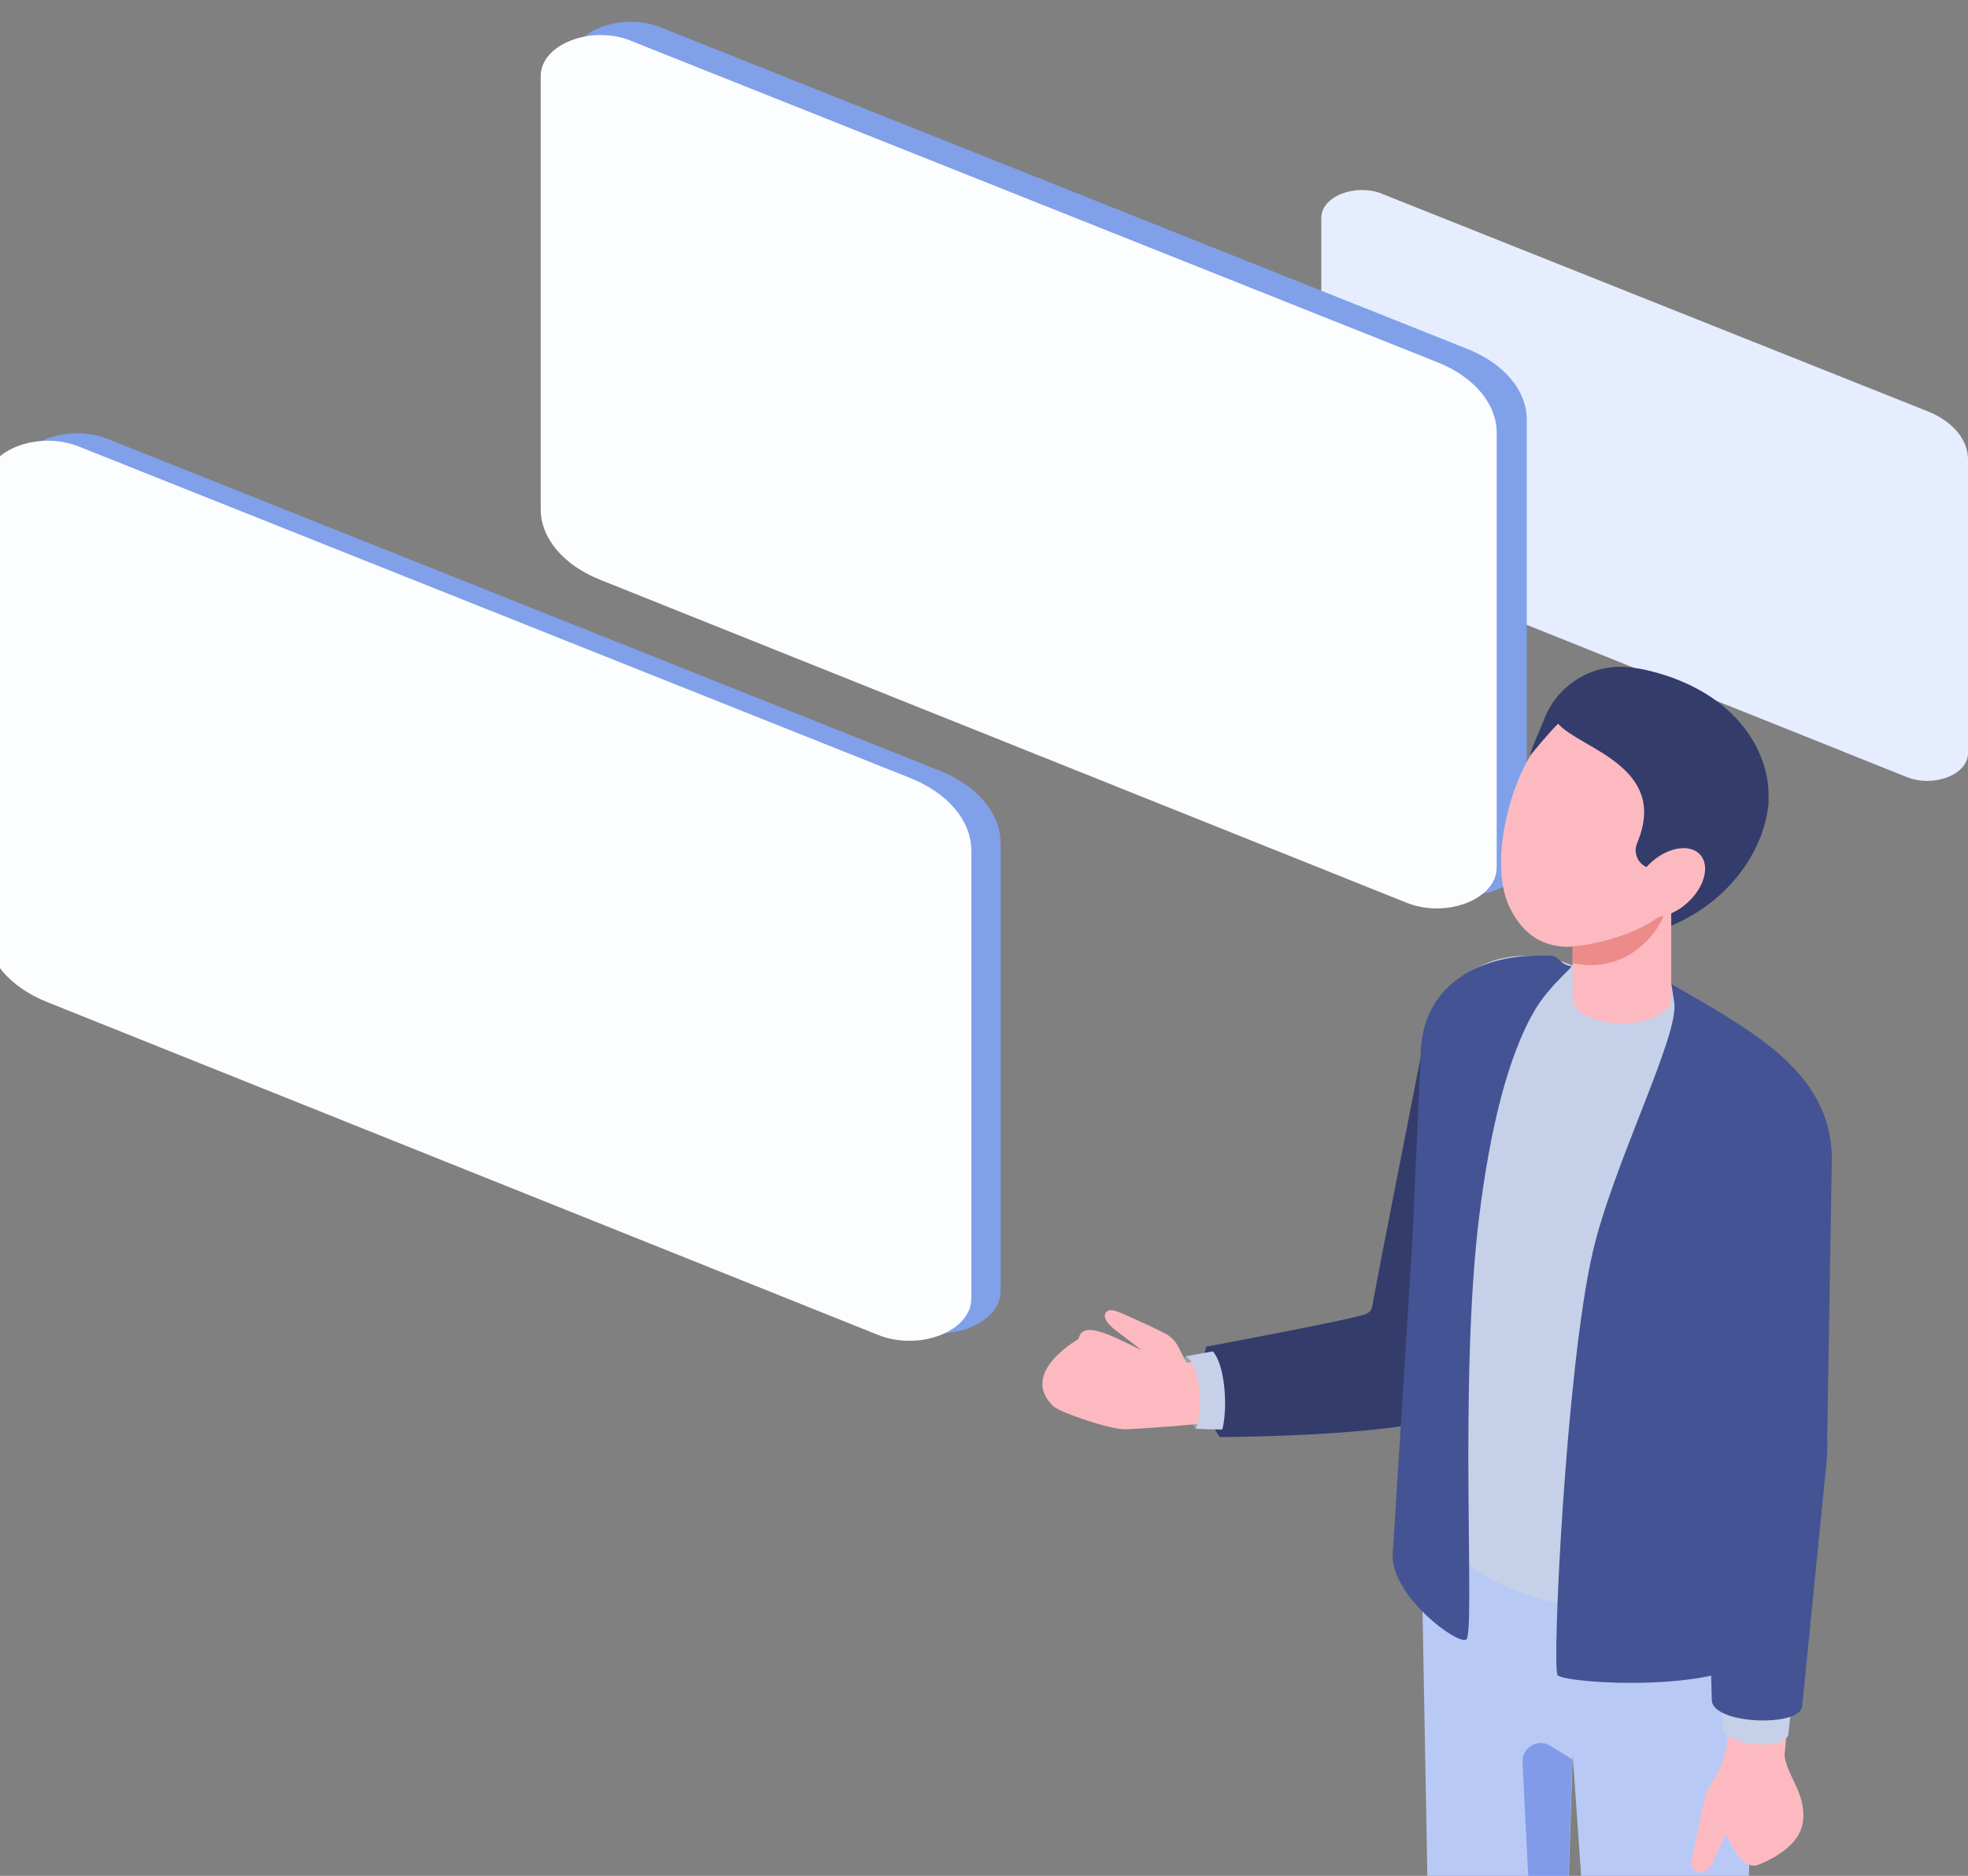 <svg width="64" height="61" viewBox="0 0 64 61" fill="none" xmlns="http://www.w3.org/2000/svg">
<rect x="0" y="0" width="64" height="61" fill="#808080" stroke="none"/>
<g clip-path="url(#clip0_73_14359)">
<g style="mix-blend-mode:multiply">
<path d="M44.941 6.301L62.683 13.373C63.494 13.694 64 14.291 64 14.932V24.493C64 25.185 62.895 25.618 62.02 25.273L44.278 18.169C43.468 17.849 42.97 17.252 42.97 16.61V7.081C42.97 6.389 44.066 5.955 44.95 6.301H44.941Z" fill="#E6EDFF"/>
</g>
<path d="M21.486 0.891L47.705 11.341C48.909 11.817 49.651 12.695 49.651 13.644V27.778C49.651 28.802 48.024 29.444 46.727 28.926L20.502 18.424C19.304 17.948 18.562 17.074 18.562 16.124V2.039C18.562 1.015 20.189 0.377 21.486 0.888V0.891Z" fill="#81A0EA"/>
<path d="M20.508 1.323L46.727 11.772C47.931 12.248 48.673 13.127 48.673 14.076V28.209C48.673 29.234 47.046 29.875 45.749 29.358L19.524 18.856C18.326 18.379 17.584 17.505 17.584 16.556V2.471C17.584 1.447 19.211 0.809 20.508 1.319V1.323Z" fill="#FCFDFF"/>
<path d="M3.509 14.276L30.533 25.051C31.776 25.541 32.54 26.446 32.54 27.421V41.986C32.54 43.042 30.864 43.702 29.52 43.174L2.497 32.349C1.263 31.859 0.498 30.953 0.498 29.979V15.464C0.498 14.408 2.174 13.748 3.509 14.276Z" fill="#81A0EA"/>
<path d="M2.557 14.518L29.581 25.292C30.823 25.782 31.588 26.688 31.588 27.662V42.227C31.588 43.283 29.912 43.943 28.568 43.415L1.544 32.59C0.31 32.1 -0.454 31.195 -0.454 30.22V15.706C-0.454 14.65 1.222 13.99 2.557 14.518Z" fill="#FCFDFF"/>
<path d="M57.226 43.511V47.151C57.226 47.698 56.306 82.837 56.306 82.837C56.306 83.736 52.916 83.824 52.928 82.655L51.145 57.064L50.445 78.776C50.457 79.876 46.679 79.606 46.741 78.694L46.21 49.602C46.197 49.087 46.247 48.572 46.354 48.069L57.226 43.505V43.511Z" fill="#B8C9F5"/>
<path d="M51.139 57.216L50.413 56.77C50.007 56.518 49.494 56.826 49.513 57.304L50.482 76.747L51.133 57.209L51.139 57.216Z" fill="#819BEA"/>
<path d="M39.241 43.782C39.241 43.782 39.028 44.203 39.141 45.335C39.222 46.133 39.66 46.724 39.66 46.724L40.467 46.12L39.948 43.971L39.241 43.776V43.782Z" fill="#343C6B"/>
<path d="M38.552 44.108C38.552 44.108 38.383 44.442 38.471 45.353C38.533 45.988 38.884 46.46 38.884 46.46L39.528 45.976L39.115 44.259L38.552 44.108Z" fill="#9BA1A7"/>
<path d="M34.298 45.756C34.505 45.938 36.119 46.498 36.607 46.479C37.602 46.435 39.397 46.278 39.647 46.233C39.841 46.202 40.047 46.171 40.273 46.139L39.772 43.952C39.522 44.033 39.272 44.128 39.009 44.216C38.821 44.279 38.709 44.297 38.596 44.316C38.577 44.316 38.333 43.82 38.333 43.82C38.233 43.618 38.071 43.449 37.864 43.348C37.864 43.348 37.307 43.072 36.932 42.908C36.469 42.707 36.113 42.493 35.969 42.675C35.806 42.883 36.181 43.185 36.332 43.298L37.132 43.908C36.175 43.455 35.199 42.896 35.074 43.543C35.074 43.543 33.072 44.662 34.292 45.762L34.298 45.756Z" fill="#FCBAC0"/>
<path d="M38.884 46.46C38.884 46.46 39.422 46.498 40.142 46.479L39.697 43.895C39.047 44.02 38.546 44.108 38.546 44.108C39.097 44.353 39.122 46.045 38.878 46.46H38.884Z" fill="#C6D0E9"/>
<path d="M39.241 43.782C39.929 44.084 39.96 46.209 39.66 46.73C39.66 46.73 46.523 46.73 47.674 45.762C48.468 45.09 49.625 38.339 50.088 35.472C50.145 35.252 50.107 34.982 49.963 34.755C49.819 34.523 49.6 34.372 49.338 34.315C49.338 34.315 46.291 33.926 46.197 34.397C45.966 35.592 44.84 41.268 44.621 42.506C44.602 42.626 44.508 42.695 44.395 42.739C43.908 42.921 39.241 43.788 39.241 43.788V43.782Z" fill="#343C6B"/>
<path d="M59.015 37.439L57.62 42.078L57.345 50.558C56.863 53.695 46.478 52.771 46.478 48.679V34.428C46.478 31.995 48.217 30.914 50 31.103C50.382 31.141 50.776 31.241 51.145 31.398C51.289 31.455 52.377 30.858 52.515 30.933L55.405 32.611C55.599 32.725 55.793 32.838 55.975 32.951C57.87 34.108 59.009 35.195 59.009 37.439H59.015Z" fill="#C6D0E9"/>
<path d="M54.348 28.45V32.48C54.336 32.656 54.229 32.825 54.023 32.964C53.485 33.316 52.49 33.379 51.783 33.115C51.37 32.964 51.145 32.731 51.145 32.48V29.242L52.659 27.269H52.828L54.355 28.45H54.348Z" fill="#FCBAC0"/>
<path d="M55.237 60.886C55.418 60.949 55.668 60.71 55.743 60.465C55.819 60.233 56.144 59.648 56.144 59.648C56.144 59.648 56.6 60.88 57.195 60.635C58.721 60 58.721 59.202 58.602 58.636C58.477 58.045 58.114 57.649 58.033 57.09L58.214 55.122H56.144L56.181 56.298C56.2 56.775 56.081 57.253 55.843 57.668L55.624 58.045C55.512 58.24 55.443 58.447 55.393 58.661L55.062 60.245C54.961 60.578 54.986 60.817 55.224 60.886H55.237Z" fill="#FCBAC0"/>
<path d="M45.29 50.596C45.29 51.929 47.404 53.506 47.686 53.312C47.98 53.104 47.435 44.926 48.105 39.545C48.443 36.836 49.012 34.34 49.95 32.787C50.413 32.033 51.17 31.436 51.095 31.423C50.676 31.335 50.77 31.14 50.457 31.078C50.413 31.065 50.044 31.078 49.994 31.078C48.193 31.078 46.197 31.958 46.197 34.39L45.928 40.356L45.29 50.59V50.596Z" fill="#445393"/>
<path d="M57.407 53.33L57.62 42.078L59.572 37.684C59.572 35.434 57.883 34.107 55.987 32.951C55.806 32.837 55.612 32.724 55.418 32.611L54.354 31.995L54.448 32.611C54.605 33.686 52.446 37.885 51.79 40.745C50.926 44.504 50.457 54.317 50.657 54.48C51.026 54.782 57.138 55.128 57.413 53.336L57.407 53.33Z" fill="#445393"/>
<path d="M58.859 38.822L59.109 46.724C59.115 46.994 59.109 47.27 59.084 47.541L58.158 56.41C58.014 56.926 56.094 56.781 56.025 56.197L55.775 47.478C55.781 47.157 55.775 46.831 55.737 46.516C55.587 45.152 55.093 40.601 54.999 39.35L58.865 38.822H58.859Z" fill="#C6D0E9"/>
<path d="M54.68 39.394C54.774 40.676 55.293 45.441 55.418 46.554C55.456 46.856 55.468 47.164 55.455 47.472L55.668 55.267C55.643 56.077 58.546 56.184 58.608 55.48L59.397 47.579C59.422 47.289 59.434 47.007 59.422 46.724L59.572 37.684L54.686 39.394H54.68Z" fill="#445393"/>
<path d="M54.348 28.45V28.645C54.348 30.172 53.097 31.48 51.577 31.38C51.439 31.367 51.327 31.354 51.227 31.335C51.195 31.329 51.17 31.323 51.139 31.317V29.255L52.653 27.281L52.715 27.199L52.816 27.281L54.342 28.463L54.348 28.45Z" fill="#ED8B8B"/>
<path d="M49.763 24.585C49 25.829 48.456 28.205 49.1 29.519C49.5 30.33 50.088 30.751 50.908 30.789C51.233 30.802 52.741 30.613 53.817 29.903C54.517 29.437 55.087 28.859 55.45 28.287C56.738 26.276 56.213 24.22 54.611 23.177C51.677 21.253 50.789 22.906 49.757 24.591L49.763 24.585Z" fill="#FCBAC0"/>
<path d="M57.52 26.043C57.42 27.539 56.331 29.267 54.348 30.103V29.292C54.605 29.06 54.855 28.79 54.974 28.425C55.049 28.205 54.699 28.079 54.348 28.211C54.336 28.211 54.311 28.218 54.298 28.224C54.148 28.299 53.917 28.28 53.679 28.236C53.304 28.174 53.091 27.765 53.241 27.413C54.292 24.924 51.389 24.352 50.67 23.534C50.357 23.836 49.757 24.578 49.757 24.578C49.838 24.213 50.063 23.805 50.226 23.365C50.676 22.227 51.846 21.548 53.035 21.705C53.222 21.724 53.429 21.762 53.635 21.812C56.538 22.522 57.608 24.553 57.508 26.036L57.52 26.043Z" fill="#343C6B"/>
<path d="M53.698 28.041C53.141 28.538 52.947 29.242 53.273 29.607C53.598 29.972 54.311 29.865 54.868 29.362C55.425 28.865 55.618 28.161 55.293 27.796C54.968 27.431 54.255 27.538 53.698 28.041Z" fill="#FCBAC0"/>
</g>
<defs>
<clipPath id="clip0_73_14359">
<rect width="64" height="61" fill="white"/>
</clipPath>
</defs>
</svg>
